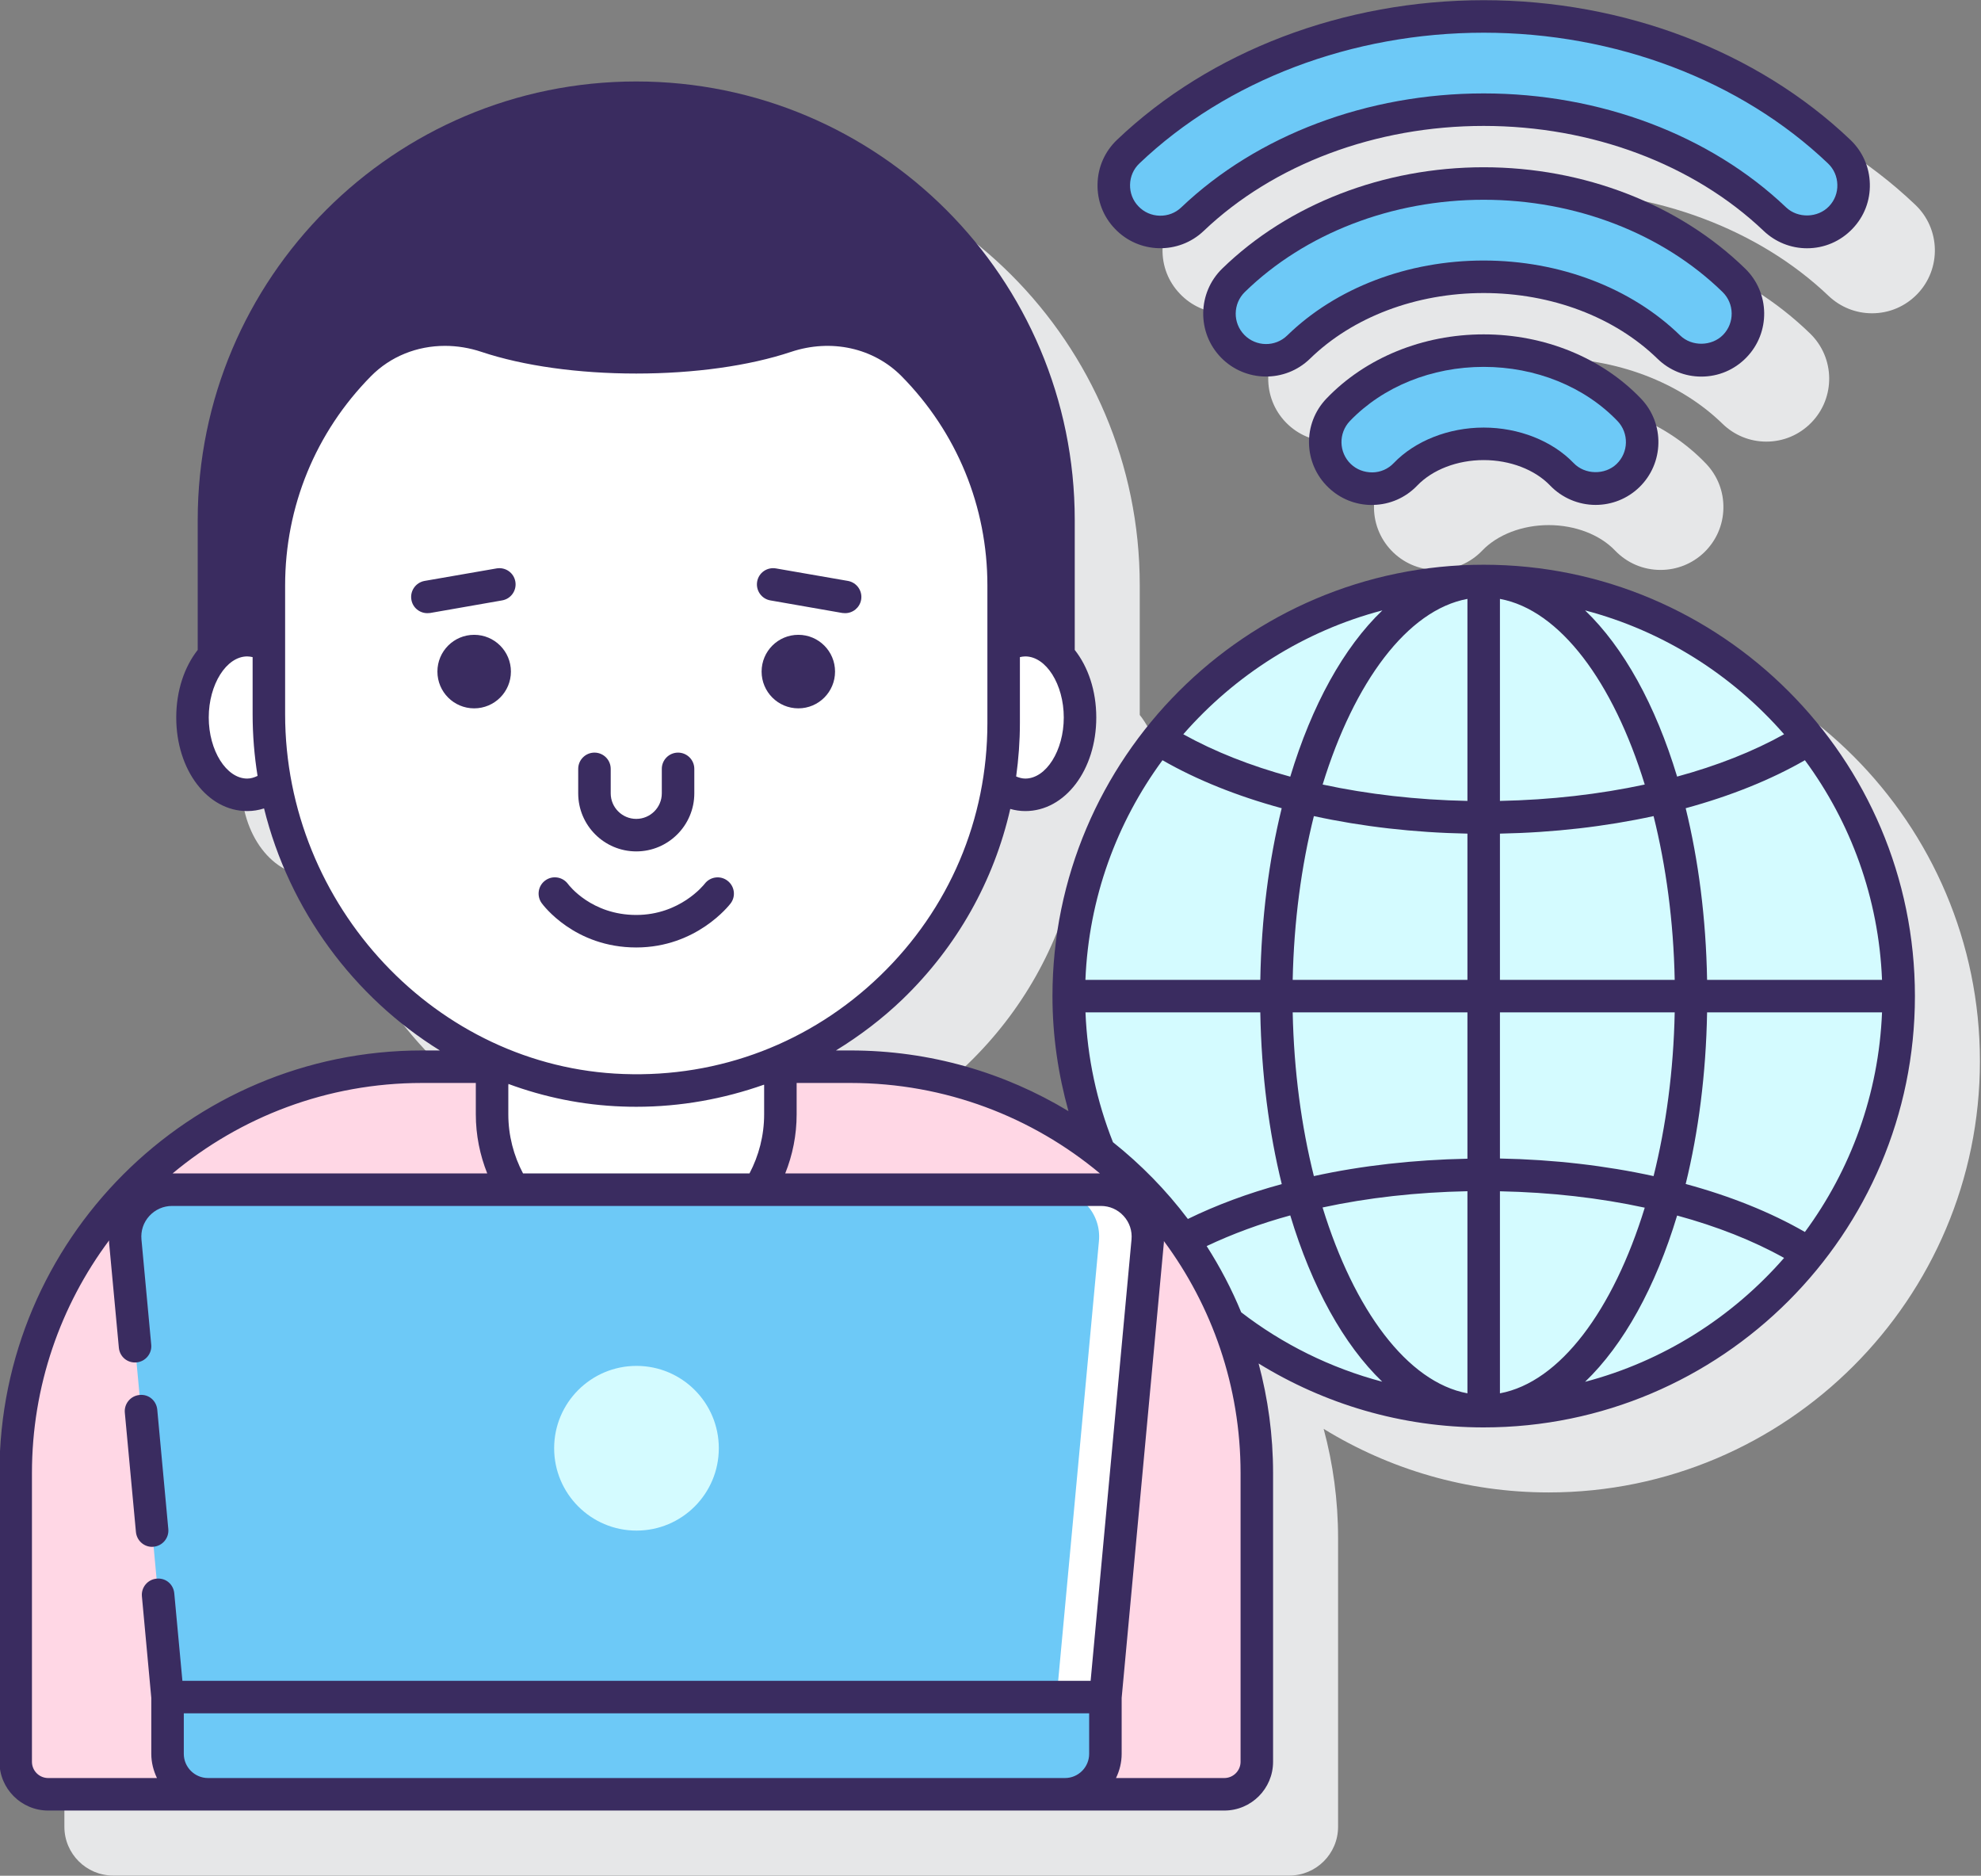 <?xml version="1.0" encoding="UTF-8"?><svg xmlns="http://www.w3.org/2000/svg" xmlns:xlink="http://www.w3.org/1999/xlink" height="115.4" preserveAspectRatio="xMidYMid meet" version="1.0" viewBox="2.6 5.8 121.9 115.4" width="121.9" zoomAndPan="magnify"><rect x="2.6" y="5.8" width="121.9" height="115.4" fill="#808080" stroke="none"/><g><g id="change1_1"><path d="M 97.898 44.543 C 83.266 44.543 71.363 56.449 71.363 71.082 C 71.363 73.527 71.703 75.895 72.324 78.148 C 68.41 75.785 63.832 74.426 58.938 74.426 L 58.039 74.426 C 59.496 73.531 60.883 72.488 62.145 71.27 C 65.496 68.035 67.758 63.996 68.766 59.57 C 69.062 59.652 69.371 59.699 69.691 59.699 C 72.141 59.699 74.059 57.168 74.059 53.941 C 74.059 52.289 73.555 50.824 72.734 49.785 L 72.734 41.797 C 72.734 26.895 60.656 14.812 45.754 14.812 C 30.848 14.812 18.766 26.895 18.766 41.797 L 18.766 49.785 C 17.949 50.824 17.445 52.289 17.445 53.941 C 17.445 57.168 19.363 59.699 21.812 59.699 C 22.172 59.699 22.516 59.637 22.848 59.535 C 24.395 65.789 28.367 71.141 33.668 74.426 L 32.566 74.426 C 18.227 74.426 6.562 86.09 6.562 100.426 L 6.562 118.188 C 6.562 119.844 7.91 121.188 9.562 121.188 L 81.938 121.188 C 83.594 121.188 84.938 119.844 84.938 118.188 L 84.938 100.426 C 84.938 98.102 84.629 95.852 84.051 93.707 C 88.086 96.184 92.828 97.617 97.898 97.617 C 112.531 97.617 124.434 85.715 124.434 71.082 C 124.434 56.449 112.531 44.543 97.898 44.543" fill="#e6e7e8"/></g><g id="change1_2"><path d="M 97.898 30.371 C 94.156 30.371 90.629 31.809 88.223 34.32 C 87.508 35.066 87.125 36.047 87.148 37.078 C 87.168 38.109 87.594 39.074 88.336 39.789 C 89.875 41.266 92.328 41.215 93.805 39.676 C 94.746 38.691 96.277 38.105 97.898 38.105 C 99.52 38.105 101.051 38.691 101.988 39.676 C 102.727 40.441 103.719 40.863 104.781 40.863 C 105.785 40.863 106.734 40.484 107.461 39.789 C 108.203 39.074 108.629 38.109 108.648 37.078 C 108.672 36.047 108.289 35.066 107.574 34.32 C 105.168 31.809 101.641 30.371 97.898 30.371" fill="#e6e7e8"/></g><g id="change1_3"><path d="M 114.062 31.797 C 115.551 30.27 115.52 27.816 113.992 26.328 C 109.922 22.363 104.059 20.09 97.898 20.09 C 91.742 20.09 85.875 22.363 81.805 26.328 C 80.281 27.816 80.246 30.27 81.734 31.797 C 83.223 33.324 85.676 33.355 87.207 31.871 C 89.844 29.301 93.738 27.828 97.898 27.828 C 102.059 27.828 105.953 29.301 108.594 31.871 C 109.32 32.578 110.277 32.969 111.289 32.969 C 112.344 32.969 113.328 32.551 114.062 31.797" fill="#e6e7e8"/></g><g id="change1_4"><path d="M 77.91 25.07 C 77.941 25.07 77.973 25.074 78.004 25.074 C 79.004 25.074 79.945 24.695 80.672 24.004 C 84.98 19.902 91.258 17.547 97.898 17.547 C 104.539 17.547 110.816 19.902 115.125 24.008 C 115.852 24.695 116.797 25.074 117.793 25.074 C 118.859 25.074 119.855 24.648 120.598 23.871 C 122.066 22.328 122.008 19.875 120.461 18.402 C 114.73 12.941 106.504 9.812 97.898 9.812 C 89.293 9.812 81.066 12.941 75.336 18.402 C 74.586 19.117 74.16 20.078 74.137 21.109 C 74.109 22.145 74.488 23.125 75.203 23.871 C 75.914 24.621 76.875 25.047 77.91 25.07" fill="#e6e7e8"/></g><g id="change2_1"><path d="M 119.434 67.082 C 119.434 81.184 108.004 92.617 93.898 92.617 C 79.797 92.617 68.363 81.184 68.363 67.082 C 68.363 52.977 79.797 41.543 93.898 41.543 C 108.004 41.543 119.434 52.977 119.434 67.082" fill="#d4fbff"/></g><g id="change3_1"><path d="M 3.566 114.188 L 3.566 96.426 C 3.566 82.617 14.758 71.426 28.566 71.426 L 54.938 71.426 C 68.746 71.426 79.938 82.617 79.938 96.426 L 79.938 114.188 C 79.938 115.293 79.043 116.188 77.938 116.188 L 5.566 116.188 C 4.461 116.188 3.566 115.293 3.566 114.188" fill="#ffd7e5"/></g><g id="change4_1"><path d="M 49.301 78.992 C 50.137 77.641 50.621 76.055 50.621 74.352 L 50.621 71.082 C 47.898 72.242 44.902 72.891 41.754 72.891 C 38.602 72.891 35.602 72.242 32.879 71.082 L 32.879 74.352 C 32.879 76.055 33.367 77.641 34.203 78.992 L 49.301 78.992" fill="#fff"/></g><g id="change4_2"><path d="M 65.691 45.184 C 65.219 45.184 64.77 45.324 64.359 45.574 L 64.359 50.281 C 64.359 51.57 64.246 52.836 64.039 54.066 C 64.531 54.457 65.086 54.699 65.691 54.699 C 67.551 54.699 69.059 52.57 69.059 49.941 C 69.059 47.316 67.551 45.184 65.691 45.184" fill="#fff"/></g><g id="change4_3"><path d="M 19.145 49.738 L 19.145 45.574 C 18.734 45.324 18.285 45.184 17.812 45.184 C 15.953 45.184 14.445 47.316 14.445 49.941 C 14.445 52.57 15.953 54.699 17.812 54.699 C 18.445 54.699 19.031 54.438 19.539 54.008 C 19.281 52.617 19.145 51.191 19.145 49.738" fill="#fff"/></g><g id="change4_4"><path d="M 58.789 28.242 C 56.754 26.18 53.707 25.582 50.957 26.5 C 48.582 27.293 45.336 27.781 41.75 27.781 C 38.164 27.781 34.922 27.293 32.547 26.5 C 29.797 25.582 26.75 26.18 24.715 28.242 C 21.27 31.73 19.145 36.523 19.145 41.816 L 19.145 49.738 C 19.145 62 28.676 72.441 40.926 72.875 C 53.789 73.332 64.359 63.043 64.359 50.281 L 64.359 41.816 C 64.359 36.523 62.234 31.73 58.789 28.242" fill="#fff"/></g><g id="change5_1"><path d="M 70.621 110.207 L 12.91 110.207 L 10.309 82.152 C 10.152 80.457 11.488 78.992 13.191 78.992 L 70.34 78.992 C 72.043 78.992 73.383 80.457 73.223 82.152 L 70.621 110.207" fill="#6dc9f7"/></g><g id="change4_5"><path d="M 70.34 78.992 L 67.34 78.992 C 69.043 78.992 70.383 80.457 70.223 82.152 L 67.621 110.207 L 70.621 110.207 L 73.223 82.152 C 73.383 80.457 72.043 78.992 70.34 78.992" fill="#fff"/></g><g id="change5_2"><path d="M 70.621 110.207 L 12.91 110.207 L 12.91 113.699 C 12.91 115.074 14.027 116.188 15.402 116.188 L 68.133 116.188 C 69.508 116.188 70.621 115.074 70.621 113.699 L 70.621 110.207" fill="#6dc9f7"/></g><g id="change2_2"><path d="M 46.832 94.898 C 46.832 97.695 44.566 99.965 41.766 99.965 C 38.969 99.965 36.699 97.695 36.699 94.898 C 36.699 92.098 38.969 89.832 41.766 89.832 C 44.566 89.832 46.832 92.098 46.832 94.898" fill="#d4fbff"/></g><g id="change5_3"><path d="M 100.781 35.863 C 100.027 35.863 99.277 35.57 98.715 34.98 C 97.586 33.809 95.785 33.105 93.898 33.105 C 92.012 33.105 90.211 33.809 89.086 34.98 C 87.988 36.125 86.172 36.164 85.031 35.066 C 83.887 33.973 83.848 32.156 84.945 31.012 C 87.164 28.699 90.426 27.371 93.898 27.371 C 97.371 27.371 100.633 28.699 102.855 31.012 C 103.949 32.156 103.91 33.973 102.77 35.066 C 102.211 35.602 101.496 35.863 100.781 35.863" fill="#6dc9f7"/></g><g id="change5_4"><path d="M 107.289 27.969 C 106.57 27.969 105.848 27.695 105.289 27.152 C 102.469 24.402 98.316 22.828 93.898 22.828 C 89.48 22.828 85.332 24.402 82.508 27.152 C 81.371 28.258 79.559 28.234 78.453 27.102 C 77.348 25.965 77.371 24.148 78.504 23.047 C 82.391 19.262 88 17.09 93.898 17.09 C 99.797 17.09 105.41 19.262 109.293 23.047 C 110.43 24.148 110.449 25.965 109.348 27.102 C 108.781 27.676 108.035 27.969 107.289 27.969" fill="#6dc9f7"/></g><g id="change5_5"><path d="M 113.793 20.074 C 113.082 20.074 112.371 19.809 111.816 19.281 C 107.324 15.004 100.793 12.547 93.898 12.547 C 87.004 12.547 80.473 15.004 75.98 19.281 C 74.836 20.375 73.02 20.328 71.926 19.184 C 70.836 18.035 70.879 16.223 72.027 15.129 C 77.574 9.844 85.547 6.812 93.898 6.812 C 102.254 6.812 110.227 9.844 115.773 15.129 C 116.922 16.223 116.965 18.035 115.871 19.184 C 115.309 19.773 114.551 20.074 113.793 20.074" fill="#6dc9f7"/></g><g id="change6_1"><path d="M 100.137 90.812 C 102.512 88.531 104.473 84.98 105.801 80.582 C 108.254 81.25 110.477 82.125 112.383 83.191 C 109.195 86.84 104.957 89.543 100.137 90.812 Z M 76.852 82.461 C 78.414 81.723 80.133 81.082 81.996 80.574 C 83.32 84.969 85.281 88.523 87.656 90.805 C 84.465 89.961 81.523 88.496 78.977 86.535 C 78.391 85.109 77.676 83.75 76.852 82.461 Z M 78.938 114.188 C 78.938 114.738 78.488 115.188 77.938 115.188 L 71.273 115.188 C 71.492 114.734 71.621 114.234 71.621 113.699 L 71.621 110.258 L 74.219 82.246 C 74.223 82.215 74.219 82.184 74.219 82.152 C 77.18 86.145 78.938 91.086 78.938 96.426 Z M 15.402 115.188 C 14.582 115.188 13.91 114.52 13.91 113.699 L 13.91 111.207 L 69.621 111.207 L 69.621 113.699 C 69.621 114.52 68.953 115.188 68.133 115.188 Z M 4.566 114.188 L 4.566 96.426 C 4.566 91.066 6.332 86.109 9.312 82.113 C 9.316 82.156 9.309 82.203 9.312 82.246 L 9.914 88.715 C 9.965 89.266 10.441 89.672 11.004 89.617 C 11.551 89.566 11.957 89.078 11.906 88.531 L 11.305 82.062 C 11.254 81.523 11.426 81.008 11.789 80.609 C 12.156 80.211 12.652 79.992 13.191 79.992 L 70.34 79.992 C 70.883 79.992 71.379 80.211 71.742 80.609 C 72.105 81.008 72.277 81.523 72.227 82.062 L 69.711 109.207 L 13.824 109.207 L 13.324 103.824 C 13.273 103.273 12.805 102.863 12.234 102.922 C 11.684 102.973 11.281 103.461 11.332 104.008 L 11.91 110.258 L 11.91 113.699 C 11.91 114.234 12.043 114.734 12.258 115.188 L 5.566 115.188 C 5.012 115.188 4.566 114.738 4.566 114.188 Z M 31.879 72.426 L 31.879 74.352 C 31.879 75.637 32.133 76.863 32.582 77.992 L 13.219 77.992 C 17.383 74.52 22.734 72.426 28.566 72.426 Z M 20.145 49.738 L 20.145 41.816 C 20.145 36.965 22.02 32.398 25.426 28.945 C 26.629 27.727 28.262 27.078 29.98 27.078 C 30.723 27.078 31.484 27.199 32.23 27.449 C 34.805 28.309 38.188 28.781 41.75 28.781 C 45.316 28.781 48.699 28.309 51.273 27.449 C 53.742 26.625 56.352 27.199 58.078 28.945 C 61.484 32.398 63.359 36.965 63.359 41.816 L 63.359 50.281 C 63.359 56.199 61.016 61.723 56.754 65.832 C 52.496 69.941 46.879 72.094 40.961 71.875 C 29.48 71.469 20.145 61.539 20.145 49.738 Z M 17.812 53.699 C 16.531 53.699 15.445 51.977 15.445 49.941 C 15.445 47.906 16.531 46.184 17.812 46.184 C 17.926 46.184 18.035 46.203 18.145 46.227 L 18.145 49.738 C 18.145 51.027 18.25 52.293 18.449 53.535 C 18.242 53.633 18.035 53.699 17.812 53.699 Z M 65.691 53.699 C 65.496 53.699 65.309 53.645 65.129 53.57 C 65.277 52.488 65.359 51.395 65.359 50.281 L 65.359 46.227 C 65.469 46.203 65.578 46.184 65.691 46.184 C 66.973 46.184 68.059 47.906 68.059 49.941 C 68.059 51.977 66.973 53.699 65.691 53.699 Z M 34.785 77.992 C 34.211 76.902 33.879 75.664 33.879 74.352 L 33.879 72.543 C 33.895 72.551 33.891 72.523 33.879 72.484 C 36.09 73.301 38.445 73.789 40.891 73.875 C 41.18 73.887 41.469 73.891 41.762 73.891 C 44.48 73.891 47.121 73.41 49.613 72.531 C 49.613 72.539 49.613 72.547 49.621 72.543 L 49.621 74.352 C 49.621 75.664 49.293 76.902 48.719 77.992 Z M 70.285 77.992 L 50.918 77.992 C 51.371 76.863 51.621 75.637 51.621 74.352 L 51.621 72.426 L 54.938 72.426 C 60.77 72.426 66.121 74.52 70.285 77.992 Z M 69.395 68.082 L 80.152 68.082 C 80.219 71.883 80.684 75.449 81.473 78.648 C 79.375 79.219 77.441 79.941 75.695 80.793 C 74.367 79.031 72.812 77.445 71.086 76.07 C 70.098 73.578 69.508 70.891 69.395 68.082 Z M 87.664 43.352 C 85.285 45.629 83.324 49.18 81.996 53.582 C 79.543 52.914 77.324 52.035 75.414 50.973 C 78.602 47.324 82.844 44.617 87.664 43.352 Z M 112.383 50.973 C 110.477 52.035 108.254 52.91 105.801 53.578 C 104.473 49.18 102.512 45.629 100.137 43.352 C 104.953 44.617 109.195 47.324 112.383 50.973 Z M 107.645 66.082 C 107.578 62.285 107.113 58.719 106.328 55.523 C 109.07 54.777 111.555 53.781 113.664 52.57 C 116.477 56.383 118.207 61.039 118.41 66.082 Z M 94.898 77.074 L 94.898 68.082 L 105.652 68.082 C 105.582 71.672 105.117 75.09 104.352 78.156 C 101.395 77.508 98.199 77.137 94.898 77.074 Z M 94.898 91.52 L 94.898 79.09 C 98.02 79.152 101.027 79.496 103.809 80.098 C 101.871 86.398 98.598 90.832 94.898 91.52 Z M 92.898 79.086 L 92.898 91.52 C 89.199 90.832 85.922 86.391 83.984 80.086 C 86.762 79.484 89.777 79.148 92.898 79.086 Z M 92.898 68.082 L 92.898 77.086 C 89.598 77.152 86.402 77.508 83.449 78.156 C 82.68 75.09 82.219 71.672 82.145 68.082 Z M 92.898 42.645 L 92.898 55.074 C 89.777 55.012 86.77 54.664 83.988 54.066 C 85.926 47.766 89.199 43.328 92.898 42.645 Z M 94.898 55.074 L 94.898 42.645 C 98.598 43.328 101.871 47.766 103.809 54.066 C 101.027 54.664 98.02 55.012 94.898 55.074 Z M 94.898 57.086 C 98.199 57.023 101.395 56.652 104.352 56.008 C 105.117 59.07 105.582 62.488 105.652 66.082 L 94.898 66.082 Z M 83.449 56.008 C 86.402 56.652 89.598 57.023 92.898 57.086 L 92.898 66.082 L 82.145 66.082 C 82.219 62.488 82.68 59.07 83.449 56.008 Z M 69.391 66.082 C 69.594 61.039 71.324 56.387 74.133 52.57 C 76.242 53.781 78.727 54.777 81.469 55.523 C 80.684 58.719 80.219 62.285 80.152 66.082 Z M 113.664 81.594 C 111.555 80.379 109.07 79.383 106.328 78.641 C 107.113 75.441 107.578 71.879 107.645 68.082 L 118.41 68.082 C 118.207 73.121 116.477 77.777 113.664 81.594 Z M 93.898 40.543 C 79.266 40.543 67.363 52.449 67.363 67.082 C 67.363 69.535 67.719 71.902 68.348 74.16 C 64.43 71.793 59.84 70.426 54.938 70.426 L 54.039 70.426 C 55.496 69.531 56.879 68.488 58.145 67.27 C 61.496 64.035 63.758 59.992 64.766 55.566 C 65.062 55.652 65.371 55.699 65.691 55.699 C 68.141 55.699 70.059 53.168 70.059 49.941 C 70.059 48.289 69.555 46.824 68.734 45.785 L 68.734 37.797 C 68.734 22.895 56.656 10.812 41.754 10.812 C 26.848 10.812 14.766 22.895 14.766 37.797 L 14.766 45.785 C 13.949 46.824 13.445 48.289 13.445 49.941 C 13.445 53.168 15.363 55.699 17.812 55.699 C 18.172 55.699 18.52 55.641 18.848 55.535 C 20.395 61.793 24.371 67.145 29.668 70.426 L 28.566 70.426 C 14.227 70.426 2.566 82.09 2.566 96.426 L 2.566 114.188 C 2.566 115.844 3.91 117.188 5.566 117.188 L 77.938 117.188 C 79.594 117.188 80.938 115.844 80.938 114.188 L 80.938 96.426 C 80.938 94.094 80.625 91.836 80.047 89.684 C 84.082 92.168 88.82 93.617 93.898 93.617 C 108.531 93.617 120.434 81.715 120.434 67.082 C 120.434 52.449 108.531 40.543 93.898 40.543" fill="#3a2c60"/></g><g id="change6_2"><path d="M 31.777 44.855 C 30.527 44.855 29.516 45.867 29.516 47.117 C 29.516 48.367 30.527 49.379 31.777 49.379 C 33.027 49.379 34.039 48.367 34.039 47.117 C 34.039 45.867 33.027 44.855 31.777 44.855" fill="#3a2c60"/></g><g id="change6_3"><path d="M 51.727 44.855 C 50.477 44.855 49.465 45.867 49.465 47.117 C 49.465 48.367 50.477 49.379 51.727 49.379 C 52.973 49.379 53.984 48.367 53.984 47.117 C 53.984 45.867 52.973 44.855 51.727 44.855" fill="#3a2c60"/></g><g id="change6_4"><path d="M 41.754 58.18 C 43.719 58.18 45.324 56.578 45.324 54.609 L 45.324 53.102 C 45.324 52.551 44.875 52.102 44.324 52.102 C 43.77 52.102 43.324 52.551 43.324 53.102 L 43.324 54.609 C 43.324 55.477 42.617 56.18 41.75 56.18 C 40.887 56.18 40.18 55.477 40.18 54.609 L 40.18 53.102 C 40.18 52.551 39.734 52.102 39.18 52.102 C 38.629 52.102 38.18 52.551 38.18 53.102 L 38.18 54.609 C 38.18 56.578 39.781 58.18 41.754 58.18" fill="#3a2c60"/></g><g id="change6_5"><path d="M 50.004 42.738 L 54.434 43.512 C 54.492 43.52 54.547 43.523 54.605 43.523 C 55.082 43.523 55.504 43.184 55.59 42.695 C 55.684 42.152 55.32 41.637 54.777 41.539 L 50.348 40.77 C 49.797 40.676 49.285 41.039 49.191 41.582 C 49.098 42.125 49.461 42.645 50.004 42.738" fill="#3a2c60"/></g><g id="change6_6"><path d="M 33.156 40.77 L 28.727 41.539 C 28.184 41.637 27.82 42.152 27.914 42.695 C 27.996 43.184 28.418 43.523 28.898 43.523 C 28.953 43.523 29.012 43.52 29.07 43.512 L 33.496 42.738 C 34.043 42.645 34.406 42.125 34.312 41.582 C 34.219 41.039 33.707 40.676 33.156 40.77" fill="#3a2c60"/></g><g id="change6_7"><path d="M 47.559 61.379 C 47.891 60.941 47.805 60.32 47.367 59.984 C 46.934 59.648 46.305 59.73 45.969 60.164 C 45.906 60.246 44.441 62.09 41.75 62.09 C 39.004 62.09 37.613 60.27 37.551 60.184 C 37.223 59.742 36.602 59.641 36.156 59.965 C 35.711 60.285 35.609 60.91 35.93 61.359 C 36.012 61.473 37.945 64.09 41.75 64.09 C 45.461 64.09 47.473 61.488 47.559 61.379" fill="#3a2c60"/></g><g id="change6_8"><path d="M 12.055 100.957 C 12.602 100.906 13.008 100.418 12.957 99.871 L 12.277 92.523 C 12.223 91.977 11.758 91.562 11.188 91.621 C 10.637 91.672 10.23 92.16 10.281 92.711 L 10.965 100.055 C 11.016 100.574 11.449 100.965 11.961 100.965 C 11.988 100.965 12.023 100.961 12.055 100.957" fill="#3a2c60"/></g><g id="change6_9"><path d="M 102.074 34.348 C 101.355 35.035 100.125 35.012 99.434 34.289 C 98.121 32.922 96.055 32.105 93.898 32.105 C 91.742 32.105 89.676 32.922 88.363 34.289 C 88.02 34.652 87.551 34.855 87.055 34.863 C 86.547 34.863 86.082 34.691 85.723 34.348 C 84.977 33.633 84.953 32.449 85.664 31.703 C 87.699 29.586 90.699 28.371 93.898 28.371 C 97.098 28.371 100.102 29.586 102.133 31.703 C 102.844 32.449 102.82 33.633 102.074 34.348 Z M 93.898 26.371 C 90.156 26.371 86.629 27.809 84.223 30.32 C 82.746 31.859 82.797 34.312 84.34 35.789 C 85.062 36.484 86.012 36.867 87.012 36.867 C 87.039 36.867 87.07 36.863 87.098 36.863 C 88.129 36.844 89.094 36.418 89.805 35.676 C 90.75 34.691 92.277 34.105 93.898 34.105 C 95.52 34.105 97.047 34.691 97.988 35.672 C 98.715 36.43 99.734 36.863 100.781 36.863 C 101.785 36.863 102.734 36.484 103.461 35.789 C 105 34.312 105.051 31.859 103.574 30.32 C 101.168 27.809 97.641 26.371 93.898 26.371" fill="#3a2c60"/></g><g id="change6_10"><path d="M 93.898 21.828 C 89.223 21.828 84.816 23.508 81.809 26.438 C 81.074 27.156 79.891 27.141 79.168 26.402 C 78.449 25.664 78.465 24.48 79.203 23.762 C 82.902 20.156 88.258 18.09 93.898 18.09 C 99.539 18.09 104.895 20.156 108.594 23.762 C 109.332 24.48 109.348 25.664 108.629 26.402 C 107.934 27.113 106.703 27.133 105.988 26.438 C 102.98 23.508 98.574 21.828 93.898 21.828 Z M 110.062 27.797 C 111.551 26.27 111.52 23.816 109.992 22.328 C 105.922 18.363 100.059 16.09 93.898 16.09 C 87.742 16.09 81.875 18.363 77.805 22.328 C 76.281 23.816 76.246 26.27 77.734 27.797 C 79.223 29.324 81.676 29.359 83.207 27.871 C 85.844 25.301 89.738 23.828 93.898 23.828 C 98.059 23.828 101.953 25.301 104.594 27.871 C 105.32 28.578 106.277 28.969 107.289 28.969 C 108.344 28.969 109.328 28.551 110.062 27.797" fill="#3a2c60"/></g><g id="change6_11"><path d="M 72.715 15.852 C 78.078 10.742 85.801 7.812 93.898 7.812 C 101.996 7.812 109.719 10.742 115.082 15.852 C 115.445 16.195 115.648 16.66 115.66 17.16 C 115.676 17.656 115.492 18.133 115.148 18.492 C 114.461 19.215 113.23 19.246 112.508 18.559 C 107.828 14.102 101.047 11.547 93.898 11.547 C 86.75 11.547 79.969 14.102 75.289 18.559 C 74.93 18.902 74.461 19.082 73.957 19.07 C 73.461 19.059 72.996 18.855 72.652 18.492 C 72.305 18.133 72.125 17.656 72.137 17.16 C 72.148 16.66 72.352 16.195 72.715 15.852 Z M 76.672 20.004 C 80.98 15.902 87.258 13.547 93.898 13.547 C 100.539 13.547 106.816 15.902 111.125 20.004 C 111.848 20.691 112.797 21.074 113.793 21.074 C 114.863 21.074 115.855 20.645 116.594 19.871 C 117.309 19.125 117.688 18.145 117.66 17.109 C 117.637 16.078 117.211 15.117 116.461 14.402 C 110.73 8.941 102.508 5.812 93.898 5.812 C 85.289 5.812 77.066 8.941 71.336 14.402 C 70.586 15.117 70.16 16.078 70.137 17.109 C 70.109 18.145 70.488 19.125 71.203 19.871 C 72.672 21.418 75.129 21.477 76.672 20.004" fill="#3a2c60"/></g></g></svg>